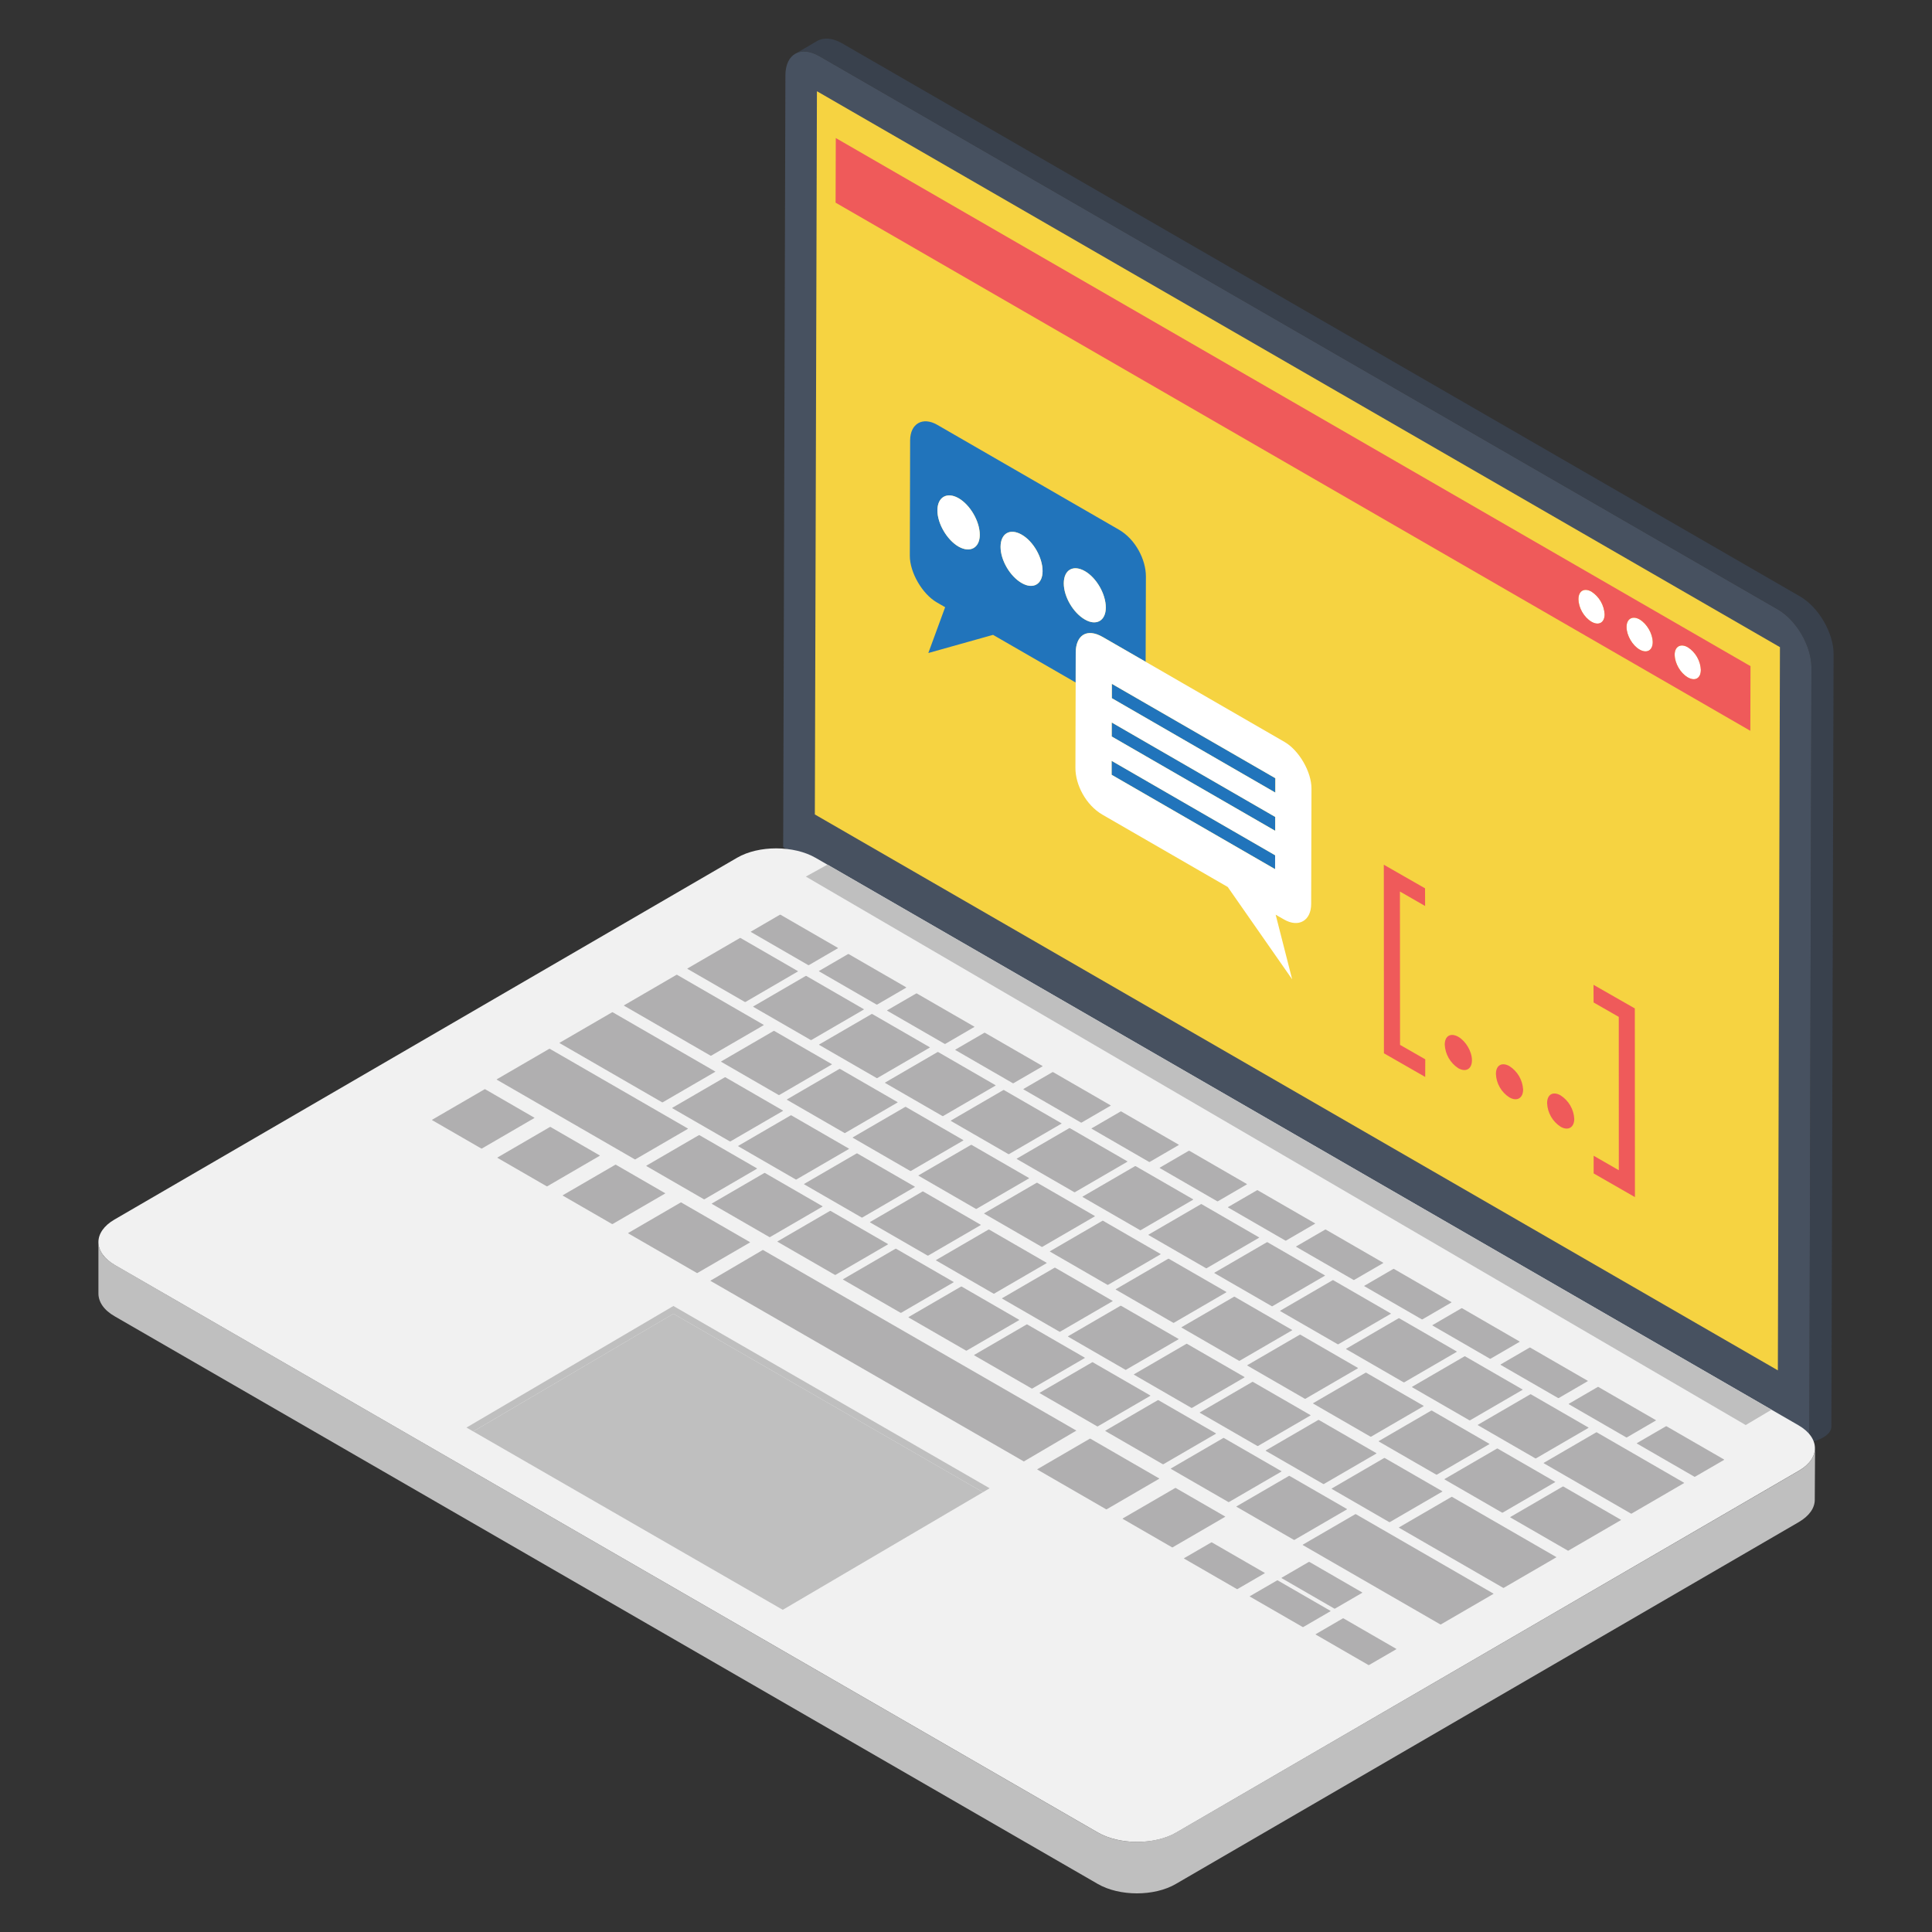 <?xml version="1.0" encoding="UTF-8"?> <svg xmlns="http://www.w3.org/2000/svg" width="88" height="88" viewBox="0 0 88 88" fill="none"><rect x="0" y="0" width="88" height="88" fill="#333333" stroke="none"/> <path d="M83.417 64.979C83.415 65.504 82.41 65.711 82.41 65.711L82.51 30.406C82.51 29.441 81.821 28.248 80.986 27.761L37.314 2.552C36.883 2.307 36.495 2.279 36.222 2.452L37.227 1.862C37.516 1.704 37.903 1.718 38.336 1.962L81.993 27.169C82.841 27.658 83.531 28.85 83.517 29.814L83.417 64.979Z" fill="#39414D"></path> <path d="M80.981 27.762C81.826 28.25 82.512 29.438 82.509 30.409L82.41 65.711L35.673 38.584L35.774 3.43C35.776 2.46 36.467 2.066 37.321 2.559L80.981 27.762Z" fill="#475160"></path> <path d="M37.115 37.097L37.21 4.155L81.074 29.477L80.979 62.418L37.115 37.097Z" fill="#F6D341"></path> <path d="M82.674 65.97L82.66 68.313C82.66 68.686 82.415 69.047 81.926 69.333L53.562 85.809C52.585 86.384 50.989 86.384 49.998 85.809L5.231 59.96C4.727 59.673 4.483 59.3 4.483 58.911V56.568C4.483 56.955 4.727 57.33 5.231 57.617L49.998 83.466C50.989 84.04 52.585 84.04 53.578 83.466L81.942 66.991C82.43 66.702 82.66 66.343 82.674 65.97Z" fill="#BFBFBF"></path> <path d="M81.916 64.918C82.907 65.49 82.922 66.417 81.937 66.989L53.576 83.47C52.591 84.042 50.989 84.037 50 83.465L5.234 57.622C4.243 57.049 4.229 56.121 5.213 55.549L33.574 39.069C34.559 38.496 36.161 38.502 37.152 39.074L81.916 64.918Z" fill="#F1F1F1"></path> <path d="M32.578 48.805V48.819L30.184 50.209H30.159L25.488 47.511V47.497L27.882 46.107H27.907L32.578 48.805ZM27.319 52.629V52.643L24.927 54.034H24.902L22.658 52.738V52.723L25.05 51.332H25.075L27.319 52.629ZM24.341 50.91V50.924L21.949 52.314H21.924L19.68 51.019V51.005L22.074 49.614H22.099L24.341 50.91ZM35.663 50.584V50.6L33.269 51.99H33.245L30.622 50.477V50.459L33.016 49.069H33.041L35.663 50.584ZM31.333 51.403V51.417L28.94 52.807H28.915L22.625 49.176V49.162L25.018 47.772H25.043L31.333 51.403ZM34.785 46.681V46.695L32.391 48.085H32.366L28.422 45.807V45.792L30.814 44.401H30.839L34.785 46.681ZM44.38 46.763V46.777L43.055 47.548H43.03L40.408 46.035V46.019L41.733 45.25H41.758L44.38 46.763ZM42.351 47.701V47.715L39.957 49.106H39.933L37.31 47.592V47.576L39.704 46.186H39.727L42.351 47.701ZM37.888 48.47V48.486L35.494 49.877H35.469L32.847 48.363V48.347L35.24 46.957H35.265L37.888 48.47ZM38.167 43.176V43.19L36.842 43.961H36.817L34.2 42.449V42.435L35.524 41.664H35.55L38.167 43.176ZM36.344 44.234V44.248L33.954 45.639H33.928L31.31 44.129V44.114L33.704 42.724H33.729L36.344 44.234ZM41.272 44.968L41.277 44.986L39.952 45.757L39.92 45.753L37.303 44.241V44.227L38.629 43.456H38.653L41.272 44.968ZM39.348 45.968V45.982L36.955 47.372H36.93L34.308 45.859V45.843L36.701 44.452H36.724L39.348 45.968ZM38.667 52.318V52.334L36.274 53.724H36.247L33.625 52.21V52.193L36.018 50.802H36.043L38.667 52.318ZM37.465 54.942V54.958L35.072 56.348H35.047L32.425 54.835V54.817L34.816 53.427H34.841L37.465 54.942ZM40.448 56.665V56.679L38.055 58.069H38.03L35.413 56.559V56.545L37.806 55.155H37.831L40.448 56.665ZM41.668 54.051V54.067L39.274 55.458H39.25L36.627 53.944V53.926L39.021 52.536H39.046L41.668 54.051ZM43.875 51.929L43.88 51.946L41.487 53.337L41.457 53.333L38.84 51.821V51.807L41.233 50.417H41.258L43.875 51.929ZM48.351 51.165V51.179L45.957 52.569H45.932L43.31 51.056V51.04L45.702 49.65H45.727L48.351 51.165ZM51.346 52.895L51.353 52.913L48.96 54.303L48.928 54.3L46.311 52.789V52.775L48.705 51.385H48.729L51.346 52.895ZM46.87 53.657V53.673L44.477 55.063H44.452L41.835 53.551V53.537L44.229 52.147H44.253L46.87 53.657ZM44.67 55.785V55.801L42.277 57.191H42.252L39.63 55.678V55.66L42.023 54.27H42.048L44.67 55.785ZM49.868 55.387V55.403L47.474 56.793H47.45L44.833 55.282L44.825 55.264L47.219 53.874L47.251 53.877L49.868 55.387ZM64.844 64.034V64.048L62.45 65.439H62.425L59.808 63.928V63.914L62.202 62.524H62.227L64.844 64.034ZM75.425 64.687V64.701L74.101 65.472H74.075L71.453 63.958V63.943L72.778 63.173H72.802L75.425 64.687ZM72.322 62.895V62.909L70.997 63.68H70.972L68.35 62.167V62.149L69.673 61.38H69.698L72.322 62.895ZM66.107 59.307L66.114 59.324L64.789 60.095L64.757 60.092L62.14 58.582V58.568L63.466 57.797H63.49L66.107 59.307ZM69.217 61.104V61.118L67.892 61.889H67.867L65.245 60.373V60.359L66.57 59.588H66.595L69.217 61.104ZM66.354 61.559V61.574L63.96 62.964H63.935L61.313 61.45V61.435L63.707 60.044H63.73L66.354 61.559ZM69.351 63.29V63.304L66.957 64.694H66.933L64.316 63.184V63.168L66.709 61.778H66.732L69.351 63.29ZM63.005 57.517V57.531L61.679 58.3H61.654L59.037 56.79V56.774L60.361 56.005H60.387L63.005 57.517ZM57.351 56.362V56.376L54.958 57.767H54.935L52.311 56.253V56.237L54.704 54.847H54.729L57.351 56.362ZM60.349 58.092V58.106L57.955 59.497H57.93L55.313 57.987V57.971L57.707 56.581H57.731L60.349 58.092ZM55.861 58.847V58.861L53.467 60.252H53.442L50.82 58.738V58.724L53.212 57.334H53.236L55.861 58.847ZM63.351 59.826V59.84L60.958 61.23H60.933L58.31 59.717V59.701L60.702 58.311H60.727L63.351 59.826ZM58.856 60.579V60.592L56.462 61.982H56.438L53.816 60.468V60.454L56.209 59.064H56.234L58.856 60.579ZM61.846 62.304L61.853 62.322L59.46 63.712L59.428 63.709L56.811 62.198V62.183L59.205 60.792H59.229L61.846 62.304ZM59.692 64.457V64.472L57.298 65.863H57.274L54.65 64.349V64.333L57.043 62.943H57.068L59.692 64.457ZM52.8 67.341V67.355L50.408 68.746H50.383L47.249 66.936V66.921L49.641 65.53H49.665L52.8 67.341ZM55.804 69.075V69.089L53.411 70.479H53.386L51.135 69.18V69.166L53.529 67.776H53.553L55.804 69.075ZM59.9 55.723V55.737L58.575 56.508H58.55L55.933 54.996V54.982L57.258 54.213H57.283L59.9 55.723ZM56.795 53.932V53.946L55.472 54.717H55.445L52.828 53.205L52.823 53.187L54.148 52.416L54.18 52.42L56.795 53.932ZM54.349 54.629V54.643L51.955 56.033H51.931L49.313 54.523L49.308 54.505L51.702 53.115L51.732 53.119L54.349 54.629ZM52.863 57.117V57.133L50.47 58.523H50.445L47.823 57.008V56.994L50.216 55.604H50.241L52.863 57.117ZM47.673 57.519V57.534L45.279 58.925H45.257L42.639 57.413L42.633 57.395L45.026 56.005L45.058 56.008L47.673 57.519ZM43.437 58.392V58.406L41.045 59.796H41.02L38.398 58.282V58.268L40.79 56.878H40.814L43.437 58.392ZM50.677 59.252V59.268L48.284 60.658H48.259L45.642 59.147V59.133L48.036 57.742H48.06L50.677 59.252ZM46.422 60.115V60.129L44.028 61.519H44.004L41.386 60.009L41.381 59.991L43.775 58.601L43.805 58.603L46.422 60.115ZM53.68 60.986V61.002L51.286 62.392H51.262L48.645 60.88V60.866L51.038 59.476H51.063L53.68 60.986ZM49.412 61.841V61.855L47.018 63.246H46.994L44.371 61.732V61.716L46.765 60.326H46.788L49.412 61.841ZM56.682 62.719L56.688 62.737L54.294 64.127L54.264 64.126L51.647 62.614V62.6L54.041 61.209H54.065L56.682 62.719ZM52.395 63.562V63.578L50.002 64.969H49.977L47.355 63.455V63.439L49.748 62.049H49.773L52.395 63.562ZM49.028 65.162L46.635 66.567L32.354 58.337L34.748 56.932L49.028 65.162ZM55.38 65.285L55.385 65.303L52.992 66.693L52.962 66.692L50.345 65.18V65.166L52.738 63.775H52.763L55.38 65.285ZM78.531 66.479V66.495L77.204 67.264H77.18L74.557 65.75V65.734L75.881 64.965H75.907L78.531 66.479ZM70.837 67.494V67.508L68.443 68.899H68.418L65.796 67.385V67.369L68.188 65.979H68.212L70.837 67.494ZM76.708 67.538V67.552L74.314 68.943H74.291L70.314 66.648V66.632L72.707 65.241H72.732L76.708 67.538ZM70.886 70.921V70.935L68.492 72.325H68.469L63.721 69.585V69.571L66.114 68.181H66.139L70.886 70.921ZM68.024 72.586V72.6L65.63 73.99H65.604L59.338 70.374V70.359L61.732 68.969H61.758L68.024 72.586ZM62.693 66.19V66.206L60.299 67.596H60.276L57.652 66.083V66.067L60.046 64.677H60.071L62.693 66.19ZM58.37 67.012V67.026L55.977 68.416H55.952L53.33 66.903V66.889L55.722 65.498H55.746L58.37 67.012ZM65.697 67.924V67.939L63.304 69.33H63.279L60.657 67.816V67.8L63.048 66.41H63.073L65.697 67.924ZM61.354 68.735V68.749L58.96 70.139H58.935L56.318 68.629V68.615L58.712 67.225H58.736L61.354 68.735ZM34.475 53.215L34.48 53.233L32.087 54.625L32.057 54.622L29.439 53.11V53.096L31.833 51.705H31.858L34.475 53.215ZM30.297 54.349V54.363L27.903 55.753H27.878L25.634 54.458V54.442L28.028 53.052H28.053L30.297 54.349ZM62.049 72.535V72.549L60.812 73.267L60.78 73.271L58.372 71.88L58.377 71.863L59.615 71.143H59.641L62.049 72.535ZM60.604 73.374V73.388L59.361 74.11H59.337L56.927 72.72V72.706L58.172 71.984H58.196L60.604 73.374ZM63.601 75.105V75.119L62.357 75.84H62.332L59.925 74.45V74.436L61.167 73.714H61.192L63.601 75.105ZM57.608 71.644V71.658L56.364 72.38H56.339L53.93 70.99V70.975L55.174 70.254H55.199L57.608 71.644ZM34.16 56.577V56.593L31.766 57.983H31.742L28.612 56.176V56.162L31.006 54.771H31.03L34.16 56.577ZM45.348 49.431V49.445L42.955 50.836H42.93L40.313 49.326V49.31L42.706 47.919H42.731L45.348 49.431ZM40.885 50.202V50.216L38.491 51.607H38.467L35.844 50.093V50.077L38.236 48.687H38.261L40.885 50.202ZM72.354 65.023V65.037L69.96 66.428H69.935L67.313 64.914V64.898L69.705 63.508H69.729L72.354 65.023ZM67.839 65.764V65.778L65.446 67.169H65.421L62.804 65.659L62.798 65.641L65.19 64.251L65.222 64.252L67.839 65.764ZM73.832 69.224V69.238L71.438 70.629H71.414L68.791 69.115V69.099L71.183 67.709H71.208L73.832 69.224ZM47.485 48.555V48.571L46.16 49.34H46.135L43.513 47.826V47.81L44.836 47.041H44.861L47.485 48.555ZM53.692 52.14V52.154L52.367 52.925H52.342L49.72 51.41V51.395L51.044 50.625H51.07L53.692 52.14ZM50.589 50.348V50.362L49.264 51.132H49.238L46.615 49.618V49.602L47.941 48.833H47.965L50.589 50.348Z" fill="#B0AFB0"></path> <path d="M44.773 67.968L45.077 67.788L30.672 59.486L21.248 65.023L21.553 65.199L30.672 59.84L44.773 67.968Z" fill="#BFBFBF"></path> <path d="M44.773 67.968L30.672 59.84L21.555 65.199L35.654 73.325L44.773 67.968Z" fill="#BFBFBF"></path> <path d="M80.691 64.21L79.515 64.909L36.705 39.927L37.69 39.382L80.691 64.21Z" fill="#BFBFBF"></path> <path d="M64.909 40.462L64.912 41.267L63.765 40.608L63.77 47.592L64.919 48.25L64.916 49.053L63.036 47.976L63.031 39.387L64.909 40.462ZM66.422 47.224C66.76 47.418 67.045 47.888 67.045 48.291C67.047 48.687 66.774 48.854 66.422 48.655C66.242 48.538 66.093 48.379 65.985 48.192C65.878 48.006 65.817 47.797 65.806 47.582C65.806 47.177 66.081 47.032 66.422 47.224ZM68.749 48.558C68.931 48.674 69.083 48.831 69.192 49.017C69.3 49.203 69.364 49.412 69.376 49.627C69.376 50.014 69.101 50.186 68.754 49.986L68.746 49.982C68.566 49.866 68.417 49.709 68.311 49.523C68.205 49.338 68.145 49.129 68.137 48.916C68.137 48.514 68.411 48.37 68.749 48.558ZM71.081 49.892C71.263 50.008 71.414 50.166 71.523 50.352C71.632 50.538 71.694 50.747 71.706 50.963C71.706 51.35 71.431 51.522 71.085 51.322C70.904 51.206 70.754 51.048 70.647 50.862C70.54 50.676 70.479 50.468 70.469 50.253C70.465 49.841 70.743 49.699 71.081 49.892ZM74.464 45.932L74.469 54.527L72.589 53.448L72.588 52.643L73.735 53.302L73.733 46.318L72.586 45.661L72.582 44.857L74.464 45.932Z" fill="#EF5A5A"></path> <path d="M74.687 28.218C74.86 28.331 75.003 28.483 75.106 28.662C75.209 28.84 75.269 29.04 75.281 29.246C75.281 29.633 75.009 29.774 74.682 29.587C74.355 29.401 74.089 28.947 74.089 28.558C74.089 28.185 74.36 28.03 74.687 28.218ZM76.877 29.483C77.215 29.677 77.473 30.137 77.472 30.511C77.472 30.899 77.211 31.046 76.873 30.851C76.7 30.739 76.556 30.588 76.453 30.409C76.349 30.23 76.29 30.029 76.28 29.823C76.28 29.448 76.549 29.295 76.877 29.483ZM72.494 26.953C72.667 27.066 72.811 27.217 72.914 27.396C73.017 27.574 73.077 27.775 73.089 27.98C73.089 28.368 72.818 28.509 72.491 28.322C72.316 28.211 72.171 28.06 72.068 27.881C71.965 27.702 71.906 27.501 71.898 27.294C71.898 26.919 72.158 26.759 72.496 26.953H72.494Z" fill="white"></path> <path d="M38.069 6.287L79.733 30.342L79.725 33.287L38.06 9.231L38.069 6.287ZM74.68 29.586C75.008 29.774 75.279 29.631 75.279 29.244C75.279 28.869 75.011 28.405 74.686 28.216C74.36 28.028 74.087 28.181 74.087 28.556C74.087 28.943 74.355 29.397 74.68 29.586ZM72.489 28.318C72.817 28.509 73.088 28.366 73.088 27.979C73.076 27.773 73.016 27.573 72.913 27.394C72.81 27.216 72.667 27.064 72.495 26.951C72.156 26.757 71.896 26.916 71.896 27.291C71.896 27.678 72.153 28.123 72.489 28.318ZM76.872 30.851C77.21 31.045 77.47 30.897 77.47 30.51C77.46 30.303 77.401 30.103 77.298 29.924C77.195 29.745 77.05 29.594 76.877 29.482C76.551 29.293 76.278 29.447 76.278 29.821C76.278 30.209 76.546 30.665 76.872 30.851Z" fill="#EF5A5A"></path> <path d="M58.09 35.446L58.089 36.101L50.641 31.801L50.642 31.147L58.09 35.446ZM50.962 24.124C51.723 24.563 52.194 25.492 52.194 26.254L52.182 30.143L50.237 29.019C49.477 28.581 49.002 28.961 48.998 29.725L48.995 31.087L45.232 28.917L42.284 29.744L43.05 27.657L42.669 27.437C42.006 27.053 41.437 26.071 41.441 25.307L41.455 20.057C41.459 19.293 42.029 18.968 42.692 19.351L50.962 24.124ZM43.658 24.895C44.181 25.196 44.627 24.96 44.627 24.362C44.628 23.742 44.187 22.996 43.666 22.695C43.145 22.394 42.699 22.63 42.698 23.248C42.698 23.846 43.138 24.594 43.658 24.895ZM49.414 28.218C49.937 28.519 50.364 28.274 50.368 27.676C50.368 27.058 49.944 26.321 49.421 26.018C48.884 25.708 48.456 25.953 48.453 26.571C48.453 27.169 48.875 27.908 49.414 28.218ZM46.538 26.557C47.059 26.858 47.488 26.613 47.488 26.015C47.49 25.397 47.066 24.659 46.543 24.357C46.006 24.047 45.577 24.291 45.575 24.909C45.575 25.508 45.999 26.247 46.538 26.557Z" fill="#2174BB"></path> <path d="M46.543 24.358C47.066 24.658 47.49 25.397 47.488 26.013C47.488 26.613 47.059 26.858 46.538 26.557C45.999 26.247 45.573 25.509 45.575 24.909C45.577 24.291 46.006 24.047 46.543 24.357V24.358ZM49.421 26.018C49.944 26.321 50.369 27.056 50.368 27.676C50.366 28.274 49.938 28.521 49.416 28.218C48.877 27.908 48.453 27.171 48.455 26.571C48.455 25.953 48.882 25.708 49.421 26.018Z" fill="white"></path> <path d="M58.08 38.954V39.589L50.632 35.29V34.654L58.08 38.954ZM58.085 37.21V37.843L50.635 33.546L50.637 32.908L58.085 37.21Z" fill="#2174BB"></path> <path d="M58.508 33.794C59.171 34.177 59.74 35.161 59.736 35.923L59.722 41.175C59.72 41.939 59.148 42.265 58.485 41.881L58.105 41.663L58.856 44.607L55.922 40.401L50.213 37.106C49.456 36.666 48.981 35.739 48.984 34.977L48.995 31.087L48.998 29.725C49.002 28.963 49.477 28.581 50.236 29.021L52.182 30.142L58.508 33.794ZM58.089 36.101L58.091 35.446L50.642 31.147V31.801L58.089 36.101ZM58.084 37.843L58.085 37.21L50.637 32.908V33.546L58.084 37.843ZM58.078 39.589L58.08 38.956L50.632 34.654V35.29L58.078 39.589ZM43.666 22.695C44.187 22.996 44.628 23.744 44.627 24.362C44.627 24.96 44.181 25.196 43.659 24.895C43.136 24.594 42.696 23.848 42.698 23.248C42.699 22.63 43.143 22.394 43.666 22.695Z" fill="white"></path> </svg> 